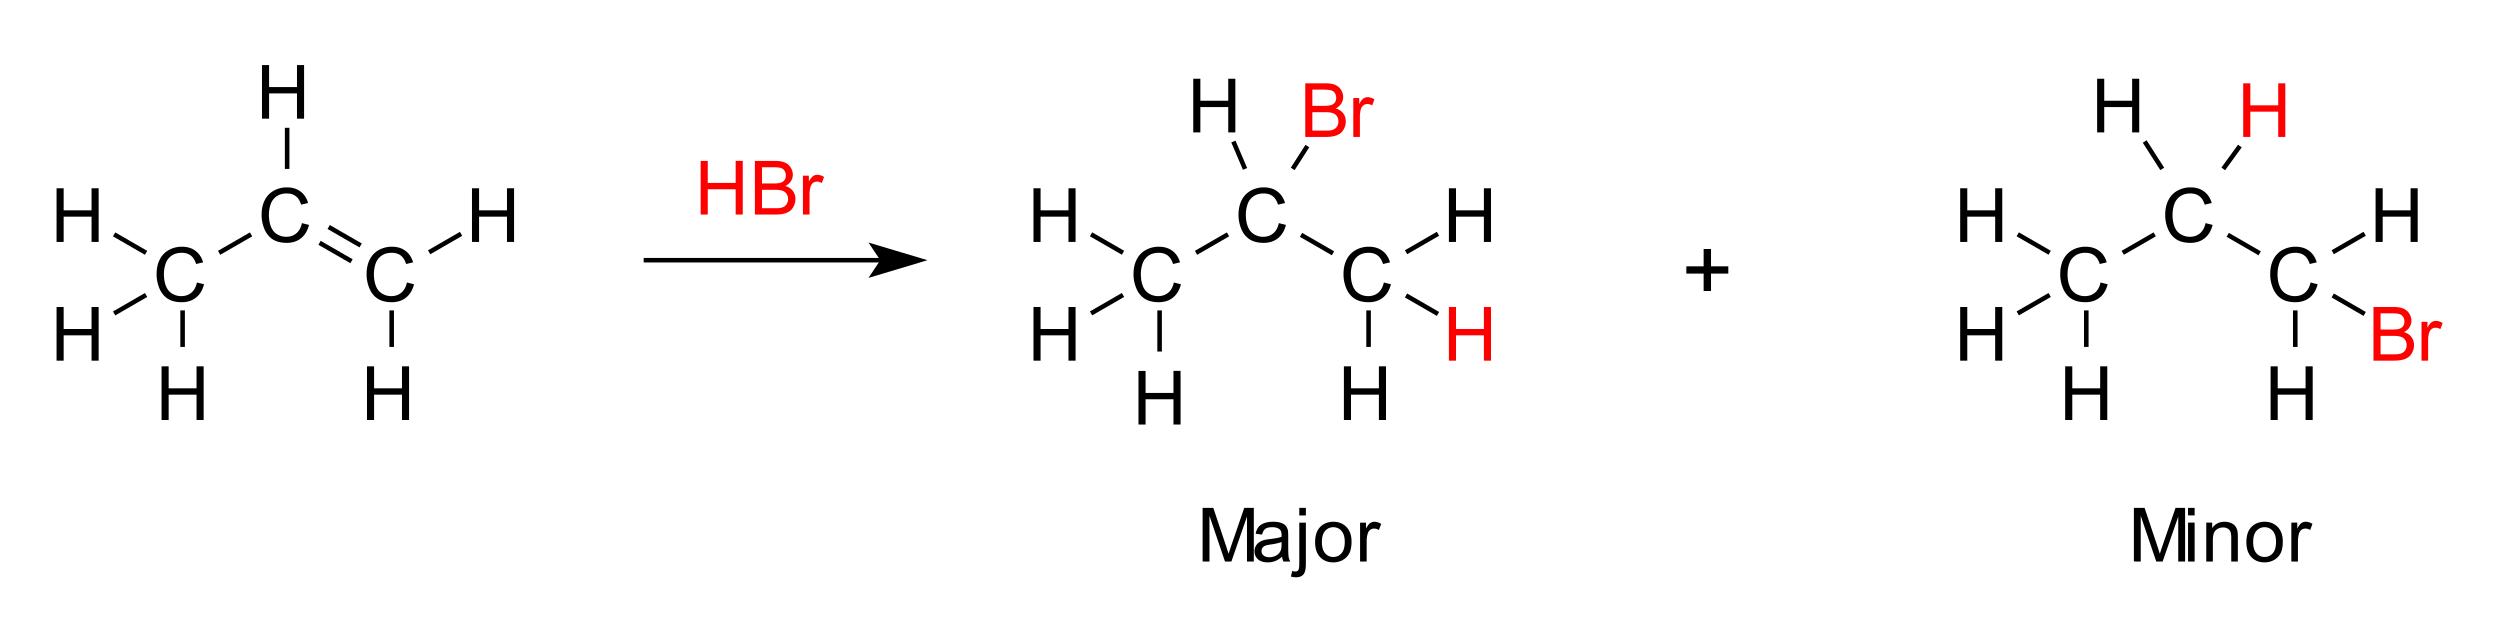 <svg xmlns="http://www.w3.org/2000/svg" width="548" height="103pt" viewBox="0 0 411 103"><path style="fill:none;stroke-width:.75;stroke-linecap:butt;stroke-linejoin:round;stroke:#000;opacity:1;stroke-miterlimit:10" d="m54.035 37.317 5.254 3.033M52.535 39.917l5.253 3.033M24.016 48.496l-5.254 3.032M30.02 51.033v6.004M24.016 41.563l-5.254-3.032M36.024 41.563l5.253-3.032M70.546 41.477l5.254-3.033M64.392 51.033v6.004M47.206 27.768v-6.754"/><path style="stroke:none;fill-rule:evenodd;fill:#000;opacity:1" d="m32.376 46.44 1.167.295c-.244.958-.685 1.69-1.32 2.193-.636.503-1.413.755-2.332.755-.95 0-1.724-.194-2.32-.58-.595-.388-1.048-.948-1.36-1.682a6 6 0 0 1-.465-2.365c0-.919.175-1.72.526-2.404a3.607 3.607 0 0 1 1.498-1.558 4.378 4.378 0 0 1 2.14-.533c.882 0 1.624.225 2.225.674.602.45 1.021 1.081 1.258 1.896l-1.15.27c-.204-.641-.5-1.109-.89-1.402-.389-.292-.878-.439-1.468-.439-.678 0-1.244.163-1.7.488a2.574 2.574 0 0 0-.96 1.308 5.268 5.268 0 0 0-.276 1.694c0 .75.11 1.405.328 1.964.218.56.558.978 1.02 1.255.46.277.96.415 1.498.415.654 0 1.207-.188 1.66-.565.454-.377.76-.937.921-1.68ZM49.637 36.683l1.168.295c-.245.959-.685 1.69-1.321 2.193-.636.504-1.413.755-2.332.755-.95 0-1.723-.193-2.319-.58-.596-.387-1.049-.948-1.36-1.682a6 6 0 0 1-.466-2.364c0-.919.175-1.72.526-2.404a3.607 3.607 0 0 1 1.499-1.558 4.378 4.378 0 0 1 2.139-.533c.882 0 1.624.225 2.226.674.601.45 1.02 1.08 1.257 1.895l-1.149.271c-.205-.642-.501-1.11-.89-1.402-.39-.293-.879-.44-1.469-.44-.677 0-1.244.163-1.7.488a2.574 2.574 0 0 0-.959 1.309 5.268 5.268 0 0 0-.277 1.694c0 .75.11 1.404.328 1.964.219.56.559.978 1.02 1.255.461.276.96.415 1.498.415.654 0 1.208-.189 1.66-.566.454-.377.76-.936.921-1.679ZM66.899 46.44l1.167.295c-.245.958-.685 1.69-1.32 2.193-.637.503-1.414.755-2.332.755-.95 0-1.724-.194-2.32-.58-.595-.388-1.049-.948-1.36-1.682a6 6 0 0 1-.466-2.365c0-.919.176-1.72.527-2.404a3.607 3.607 0 0 1 1.498-1.558 4.378 4.378 0 0 1 2.139-.533c.882 0 1.624.225 2.226.674.602.45 1.02 1.081 1.258 1.896l-1.15.27c-.204-.641-.501-1.109-.89-1.402-.39-.292-.879-.439-1.468-.439-.678 0-1.245.163-1.7.488a2.574 2.574 0 0 0-.96 1.308 5.268 5.268 0 0 0-.276 1.694c0 .75.109 1.405.327 1.964.22.56.559.978 1.02 1.255.462.277.961.415 1.498.415.654 0 1.208-.188 1.661-.565.453-.377.76-.937.92-1.68ZM9.299 39.776v-8.82h1.167v3.622h4.585v-3.623h1.167v8.821h-1.167v-4.158h-4.585v4.158ZM9.299 59.289v-8.82h1.167v3.621h4.585v-3.622h1.167v8.82h-1.167v-4.157h-4.585v4.158ZM26.56 69.045v-8.82h1.167v3.622h4.585v-3.622h1.167v8.82h-1.167v-4.157h-4.585v4.157ZM43.07 19.513v-8.82h1.168v3.621h4.585v-3.622h1.167v8.82h-1.167v-4.157h-4.585v4.158ZM60.332 69.045v-8.82H61.5v3.622h4.585v-3.622h1.167v8.82h-1.167v-4.157H61.5v4.157ZM77.593 39.776v-8.82h1.168v3.622h4.585v-3.623h1.167v8.821h-1.167v-4.158H78.76v4.158Zm7.913 0"/><path style="fill:none;stroke-width:.75;stroke-linecap:butt;stroke-linejoin:round;stroke:#000;opacity:1;stroke-miterlimit:10" d="m184.621 48.492-5.253 3.029M212.521 27.768l2.408-3.752M190.638 51.033v6.755M184.621 41.553l-5.253-3.03M196.629 41.562l5.253-3.034M231.152 41.466l5.253-3.034M224.994 51.033v6.004M204.687 27.768l-1.92-4.503M231.152 48.577l5.253 3.033M213.89 38.61l5.254 3.034"/><path style="stroke:none;fill-rule:evenodd;fill:#000;opacity:1" d="m192.981 46.44 1.168.295c-.245.958-.685 1.69-1.321 2.193-.636.503-1.413.755-2.332.755-.95 0-1.723-.194-2.319-.58-.596-.388-1.049-.948-1.36-1.682a6 6 0 0 1-.466-2.365c0-.919.175-1.72.526-2.404a3.607 3.607 0 0 1 1.499-1.558 4.378 4.378 0 0 1 2.138-.533c.883 0 1.625.225 2.227.674.601.45 1.02 1.081 1.257 1.896l-1.149.27c-.205-.641-.501-1.109-.89-1.402-.39-.292-.879-.439-1.469-.439-.677 0-1.244.163-1.7.488a2.574 2.574 0 0 0-.959 1.308 5.268 5.268 0 0 0-.277 1.694c0 .75.11 1.405.328 1.964.219.56.559.978 1.02 1.255.461.277.96.415 1.498.415.654 0 1.208-.188 1.66-.565.454-.377.76-.937.921-1.68ZM210.243 36.683l1.167.295c-.245.959-.685 1.69-1.32 2.193-.636.504-1.414.755-2.332.755-.95 0-1.724-.193-2.32-.58-.595-.387-1.049-.948-1.36-1.682a6 6 0 0 1-.466-2.364c0-.919.176-1.72.527-2.404a3.607 3.607 0 0 1 1.498-1.558 4.378 4.378 0 0 1 2.139-.533c.882 0 1.624.225 2.226.674.602.45 1.02 1.08 1.258 1.895l-1.15.271c-.204-.642-.501-1.11-.89-1.402-.39-.293-.879-.44-1.468-.44-.678 0-1.245.163-1.7.488a2.574 2.574 0 0 0-.96 1.309 5.268 5.268 0 0 0-.276 1.694c0 .75.109 1.404.327 1.964.22.56.559.978 1.02 1.255.462.276.961.415 1.498.415.654 0 1.208-.189 1.661-.566.453-.377.76-.936.92-1.679ZM227.504 46.44l1.167.295c-.244.958-.685 1.69-1.32 2.193-.636.503-1.413.755-2.332.755-.95 0-1.724-.194-2.32-.58-.595-.388-1.048-.948-1.36-1.682a6 6 0 0 1-.466-2.365c0-.919.176-1.72.527-2.404a3.607 3.607 0 0 1 1.498-1.558 4.378 4.378 0 0 1 2.14-.533c.882 0 1.624.225 2.225.674.602.45 1.021 1.081 1.258 1.896l-1.15.27c-.204-.641-.5-1.109-.89-1.402-.389-.292-.878-.439-1.468-.439-.678 0-1.244.163-1.7.488a2.574 2.574 0 0 0-.96 1.308 5.268 5.268 0 0 0-.276 1.694c0 .75.11 1.405.328 1.964.218.56.558.978 1.02 1.255.46.277.96.415 1.498.415.654 0 1.207-.188 1.66-.565.454-.377.76-.937.921-1.68ZM169.904 39.776v-8.82h1.167v3.622h4.585v-3.623h1.167v8.821h-1.167v-4.158h-4.585v4.158ZM169.904 59.289v-8.82h1.167v3.621h4.585v-3.622h1.167v8.82h-1.167v-4.157h-4.585v4.158ZM187.165 69.796v-8.82h1.168v3.621h4.584v-3.622h1.168v8.82h-1.168v-4.157h-4.584v4.158ZM196.171 21.764v-8.82h1.168v3.622h4.584v-3.622h1.168v8.82h-1.168v-4.157h-4.584v4.157ZM220.937 69.045v-8.82h1.168v3.622h4.585v-3.622h1.167v8.82h-1.167v-4.157h-4.585v4.157ZM238.199 39.776v-8.82h1.167v3.622h4.585v-3.623h1.167v8.821h-1.167v-4.158h-4.585v4.158Zm7.912 0"/><path style="stroke:none;fill-rule:evenodd;fill:red;opacity:1" d="M214.585 22.515v-8.82h3.309c.674 0 1.214.088 1.622.267.407.178.726.453.956.824.23.371.346.76.346 1.164a2 2 0 0 1-.307 1.065c-.204.333-.513.602-.926.807.533.156.943.423 1.23.8.287.377.43.822.43 1.336 0 .413-.087.797-.261 1.152-.175.355-.39.629-.647.821a2.7 2.7 0 0 1-.966.436c-.387.099-.861.148-1.423.148Zm1.167-5.115h1.907c.518 0 .889-.034 1.113-.102.297-.088.52-.234.671-.439.15-.205.226-.461.226-.77 0-.293-.07-.55-.21-.773a1.066 1.066 0 0 0-.602-.458c-.261-.082-.708-.123-1.342-.123h-1.763Zm0 4.074h2.196c.377 0 .642-.014.794-.042.27-.048.494-.129.674-.24.18-.113.33-.277.445-.491.117-.215.175-.463.175-.743 0-.33-.084-.615-.253-.858a1.333 1.333 0 0 0-.7-.511c-.3-.098-.73-.148-1.291-.148h-2.04Zm6.73 1.04v-6.39h.975v.97c.249-.454.478-.752.69-.897.21-.144.441-.216.694-.216.365 0 .736.116 1.113.348l-.373 1.005a1.55 1.55 0 0 0-.794-.234c-.237 0-.45.07-.638.213s-.323.34-.403.593c-.12.385-.18.806-.18 1.263v3.346ZM238.199 59.289v-8.82h1.167v3.621h4.585v-3.622h1.167v8.82h-1.167v-4.157h-4.585v4.158Zm7.912 0"/><path style="fill:none;stroke-width:.75;stroke-linecap:butt;stroke-linejoin:round;stroke:#000;opacity:1;stroke-miterlimit:10" d="m336.971 48.492-5.253 3.029M383.501 48.577l5.254 3.033M342.988 51.033v6.004M336.971 41.553l-5.253-3.03M348.979 41.562l5.253-3.034M383.501 41.466l5.254-3.034M377.344 51.033v6.004M366.24 38.61l5.254 3.034M365.503 27.768l2.731-3.752M355.473 27.768l-2.882-4.503"/><path style="stroke:none;fill-rule:evenodd;fill:#000;opacity:1" d="m345.331 46.44 1.168.295c-.245.958-.685 1.69-1.321 2.193-.636.503-1.413.755-2.332.755-.95 0-1.723-.194-2.32-.58-.595-.388-1.048-.948-1.359-1.682a6 6 0 0 1-.466-2.365c0-.919.175-1.72.526-2.404a3.607 3.607 0 0 1 1.498-1.558 4.378 4.378 0 0 1 2.14-.533c.882 0 1.624.225 2.226.674.601.45 1.02 1.081 1.257 1.896l-1.15.27c-.204-.641-.5-1.109-.89-1.402-.389-.292-.878-.439-1.468-.439-.678 0-1.244.163-1.7.488a2.574 2.574 0 0 0-.96 1.308 5.268 5.268 0 0 0-.276 1.694c0 .75.11 1.405.328 1.964.219.56.559.978 1.02 1.255.461.277.96.415 1.498.415.654 0 1.207-.188 1.66-.565.454-.377.76-.937.921-1.68ZM362.593 36.683l1.167.295c-.245.959-.685 1.69-1.32 2.193-.637.504-1.414.755-2.332.755-.951 0-1.724-.193-2.32-.58-.595-.387-1.049-.948-1.36-1.682a6 6 0 0 1-.466-2.364c0-.919.176-1.72.527-2.404a3.607 3.607 0 0 1 1.498-1.558 4.378 4.378 0 0 1 2.139-.533c.882 0 1.624.225 2.226.674.602.45 1.02 1.08 1.257 1.895l-1.149.271c-.204-.642-.501-1.11-.89-1.402-.39-.293-.879-.44-1.468-.44-.678 0-1.245.163-1.7.488a2.574 2.574 0 0 0-.96 1.309 5.268 5.268 0 0 0-.277 1.694c0 .75.11 1.404.328 1.964.219.56.559.978 1.02 1.255.461.276.96.415 1.498.415.654 0 1.208-.189 1.661-.566.453-.377.76-.936.92-1.679ZM379.854 46.44l1.167.295c-.244.958-.685 1.69-1.32 2.193-.636.503-1.413.755-2.332.755-.95 0-1.724-.194-2.32-.58-.595-.388-1.048-.948-1.36-1.682a6 6 0 0 1-.466-2.365c0-.919.176-1.72.527-2.404a3.607 3.607 0 0 1 1.498-1.558 4.378 4.378 0 0 1 2.139-.533c.882 0 1.625.225 2.226.674.602.45 1.021 1.081 1.258 1.896l-1.15.27c-.204-.641-.5-1.109-.89-1.402-.389-.292-.878-.439-1.468-.439-.678 0-1.245.163-1.7.488a2.574 2.574 0 0 0-.96 1.308 5.268 5.268 0 0 0-.276 1.694c0 .75.11 1.405.328 1.964.218.56.558.978 1.02 1.255.46.277.96.415 1.498.415.654 0 1.207-.188 1.66-.565.454-.377.76-.937.92-1.68ZM322.254 39.776v-8.82h1.167v3.622h4.585v-3.623h1.167v8.821h-1.167v-4.158h-4.585v4.158ZM322.254 59.289v-8.82h1.167v3.621h4.585v-3.622h1.167v8.82h-1.167v-4.157h-4.585v4.158ZM339.515 69.045v-8.82h1.168v3.622h4.584v-3.622h1.168v8.82h-1.168v-4.157h-4.584v4.157ZM344.769 21.764v-8.82h1.167v3.622h4.585v-3.622h1.167v8.82h-1.167v-4.157h-4.585v4.157ZM373.287 69.045v-8.82h1.168v3.622h4.584v-3.622h1.168v8.82h-1.168v-4.157h-4.584v4.157ZM390.549 39.776v-8.82h1.167v3.622h4.585v-3.623h1.167v8.821h-1.167v-4.158h-4.585v4.158Zm7.912 0"/><path style="stroke:none;fill-rule:evenodd;fill:red;opacity:1" d="M390.2 59.289v-8.82h3.31c.673 0 1.214.089 1.62.267.408.179.727.453.957.824.231.371.346.76.346 1.165a2 2 0 0 1-.307 1.065c-.204.332-.513.601-.926.806.533.156.943.423 1.23.8.287.377.43.822.43 1.336 0 .413-.087.797-.261 1.152-.175.355-.39.629-.647.821a2.7 2.7 0 0 1-.966.436c-.387.099-.861.148-1.423.148Zm1.167-5.114h1.907c.518 0 .889-.034 1.114-.103.296-.088.52-.234.67-.439.15-.204.226-.461.226-.77 0-.293-.07-.55-.21-.773a1.066 1.066 0 0 0-.602-.457c-.26-.083-.708-.124-1.342-.124h-1.763Zm0 4.073h2.196c.377 0 .642-.014.794-.042.27-.048.494-.128.674-.24.18-.113.33-.277.446-.491.116-.215.174-.462.174-.743 0-.33-.084-.615-.253-.858a1.333 1.333 0 0 0-.7-.511c-.3-.098-.73-.147-1.291-.148h-2.04Zm6.73 1.04V52.9h.975v.969c.249-.454.479-.752.69-.897.21-.144.441-.216.694-.216.365 0 .736.116 1.113.349l-.373 1.004a1.55 1.55 0 0 0-.794-.234c-.237 0-.45.071-.638.213-.188.143-.323.34-.403.593-.12.385-.18.806-.18 1.264v3.345ZM368.784 22.515v-8.82h1.168v3.621h4.584v-3.622h1.168v8.82h-1.168v-4.157h-4.584v4.158Zm7.913 0"/><path style="fill:none;stroke-width:.75;stroke-linecap:butt;stroke-linejoin:round;stroke:#000;opacity:1;stroke-miterlimit:10" d="M105.82 42.778h39.348"/><path style="stroke:none;fill-rule:evenodd;fill:#000;opacity:1" d="m151.172 42.778-7.505-2.251 1.5 2.251-1.5 2.252Zm0 0"/><path style="fill:none;stroke-width:.75;stroke-linecap:butt;stroke-linejoin:miter;stroke:#000;opacity:1;stroke-miterlimit:10" d="m151.172 42.778-7.505-2.251 1.5 2.251-1.5 2.252Zm0 0"/><path style="stroke:none;fill-rule:evenodd;fill:red;opacity:1" d="M115.19 35.273v-8.82h1.167v3.622h4.585v-3.623h1.167v8.821h-1.167v-4.157h-4.585v4.157Zm8.915 0v-8.82h3.31c.673 0 1.214.089 1.621.267.407.179.726.454.957.825.23.37.346.759.346 1.164a2 2 0 0 1-.307 1.065c-.205.333-.514.601-.927.806.534.156.944.423 1.23.8.288.377.431.823.431 1.336 0 .413-.087.797-.262 1.152-.174.355-.39.629-.647.821a2.7 2.7 0 0 1-.965.437c-.387.098-.862.147-1.423.147Zm1.168-5.114h1.907c.517 0 .888-.034 1.113-.102.297-.089.52-.235.67-.44.151-.204.227-.46.227-.77 0-.293-.07-.55-.211-.773a1.066 1.066 0 0 0-.602-.457c-.26-.082-.708-.124-1.341-.124h-1.763Zm0 4.073h2.196c.377 0 .642-.014.794-.042.269-.048.493-.128.674-.24.18-.113.329-.276.445-.49.116-.216.175-.463.175-.744 0-.329-.085-.615-.253-.857a1.333 1.333 0 0 0-.701-.512c-.299-.098-.73-.147-1.29-.147h-2.04Zm6.73 1.041v-6.39h.975v.969c.248-.453.478-.752.689-.897.21-.144.442-.216.695-.216.365 0 .736.116 1.113.349l-.373 1.005a1.55 1.55 0 0 0-.794-.235c-.237 0-.45.071-.638.214-.189.142-.323.34-.403.592-.12.385-.18.807-.18 1.264v3.345Zm3.303 0"/><path style="stroke:none;fill-rule:evenodd;fill:#000;opacity:1" d="M280.078 47.843v-2.866h-2.844V43.78h2.844v-2.845h1.212v2.845h2.844v1.197h-2.844v2.866ZM197.71 92.31v-8.82h1.757l2.088 6.245c.193.582.333 1.017.422 1.306.1-.32.256-.792.469-1.414l2.112-6.137h1.57v8.82h-1.125v-7.382l-2.563 7.383h-1.053l-2.551-7.51v7.51Zm13.068-.788c-.401.341-.787.582-1.158.722-.371.14-.77.21-1.195.21-.702 0-1.241-.17-1.618-.513-.377-.343-.566-.782-.566-1.315 0-.313.071-.599.214-.858.142-.258.329-.466.56-.622.23-.157.49-.275.779-.355.212-.056.533-.11.962-.163.875-.104 1.519-.228 1.932-.373l.006-.283c0-.44-.103-.752-.307-.932-.277-.245-.688-.367-1.234-.367-.509 0-.885.09-1.128.268-.242.178-.422.494-.538.947l-1.06-.144c.097-.453.255-.82.476-1.098.22-.28.54-.494.957-.644.417-.15.9-.226 1.45-.226.545 0 .989.064 1.33.193.34.128.591.29.752.484.16.195.272.44.337.737.036.185.054.518.054.999v1.444c0 1.007.023 1.644.069 1.91.046.267.137.523.274.768h-1.131a2.296 2.296 0 0 1-.217-.789Zm-.09-2.418c-.393.16-.983.296-1.77.409-.444.064-.76.136-.944.216a.924.924 0 0 0-.578.866c0 .29.11.53.328.723.219.192.539.289.96.289.417 0 .788-.092 1.113-.274.325-.183.564-.432.716-.75.117-.244.175-.605.175-1.082Zm2.914-4.357V83.49h1.083v1.257ZM212.23 94.79l.205-.92c.217.056.387.084.511.084.221 0 .386-.073.494-.22.108-.146.162-.512.162-1.098v-6.714h1.083v6.738c0 .787-.102 1.334-.307 1.643-.26.401-.693.602-1.3.602-.292 0-.575-.038-.848-.115Zm3.975-5.673c0-1.184.33-2.06.987-2.63.55-.473 1.22-.71 2.01-.71.878 0 1.596.288 2.154.864.557.575.836 1.37.836 2.385 0 .823-.123 1.47-.37 1.94a2.62 2.62 0 0 1-1.077 1.099c-.471.26-.986.39-1.543.39-.895 0-1.618-.286-2.17-.86-.551-.573-.827-1.4-.827-2.478Zm1.113 0c0 .818.179 1.43.536 1.838.357.407.806.61 1.348.61.537 0 .984-.204 1.341-.613.357-.41.536-1.033.536-1.871 0-.79-.18-1.39-.539-1.797a1.713 1.713 0 0 0-1.338-.61c-.542 0-.991.202-1.348.607-.357.406-.536 1.017-.536 1.836Zm6.278 3.195v-6.39h.975v.968c.249-.453.478-.752.689-.896.21-.145.442-.217.695-.217.365 0 .736.117 1.113.35l-.373 1.004a1.55 1.55 0 0 0-.794-.235c-.237 0-.45.072-.638.214-.189.142-.323.34-.403.593-.12.385-.18.806-.18 1.263v3.346ZM350.811 92.31v-8.82h1.757l2.088 6.245c.192.582.333 1.017.42 1.306.101-.32.258-.792.47-1.414l2.112-6.137h1.57v8.82h-1.125v-7.382l-2.563 7.383h-1.053l-2.55-7.51v7.51Zm8.904-7.575V83.49h1.083v1.245Zm0 7.576v-6.39h1.083v6.39Zm2.994 0v-6.39h.974v.908c.47-.702 1.148-1.053 2.034-1.053.385 0 .74.07 1.062.208.323.138.565.32.725.544.16.225.273.492.337.8.04.201.06.552.06 1.054v3.929h-1.083v-3.887c0-.442-.042-.771-.126-.99a1.041 1.041 0 0 0-.448-.524 1.426 1.426 0 0 0-.756-.195c-.46 0-.859.146-1.194.44-.335.292-.502.848-.502 1.666v3.49Zm6.597-3.195c0-1.184.328-2.06.986-2.63.55-.473 1.22-.71 2.01-.71.878 0 1.596.288 2.154.864.557.575.836 1.37.836 2.385 0 .823-.123 1.47-.37 1.94a2.62 2.62 0 0 1-1.077 1.099c-.471.26-.986.39-1.543.39-.895 0-1.618-.286-2.17-.86-.55-.573-.826-1.4-.826-2.478Zm1.113 0c0 .818.178 1.43.535 1.838.357.407.806.61 1.348.61.537 0 .985-.204 1.342-.613.357-.41.535-1.033.535-1.871 0-.79-.18-1.39-.538-1.797a1.713 1.713 0 0 0-1.34-.61c-.54 0-.99.202-1.347.607-.357.406-.535 1.017-.535 1.836Zm6.278 3.195v-6.39h.974v.968c.25-.453.479-.752.69-.896.21-.145.442-.217.694-.217.365 0 .736.117 1.113.35l-.373 1.004a1.55 1.55 0 0 0-.794-.235c-.237 0-.45.072-.638.214-.188.142-.323.34-.403.593-.12.385-.18.806-.18 1.263v3.346Zm3.303 0"/></svg>
